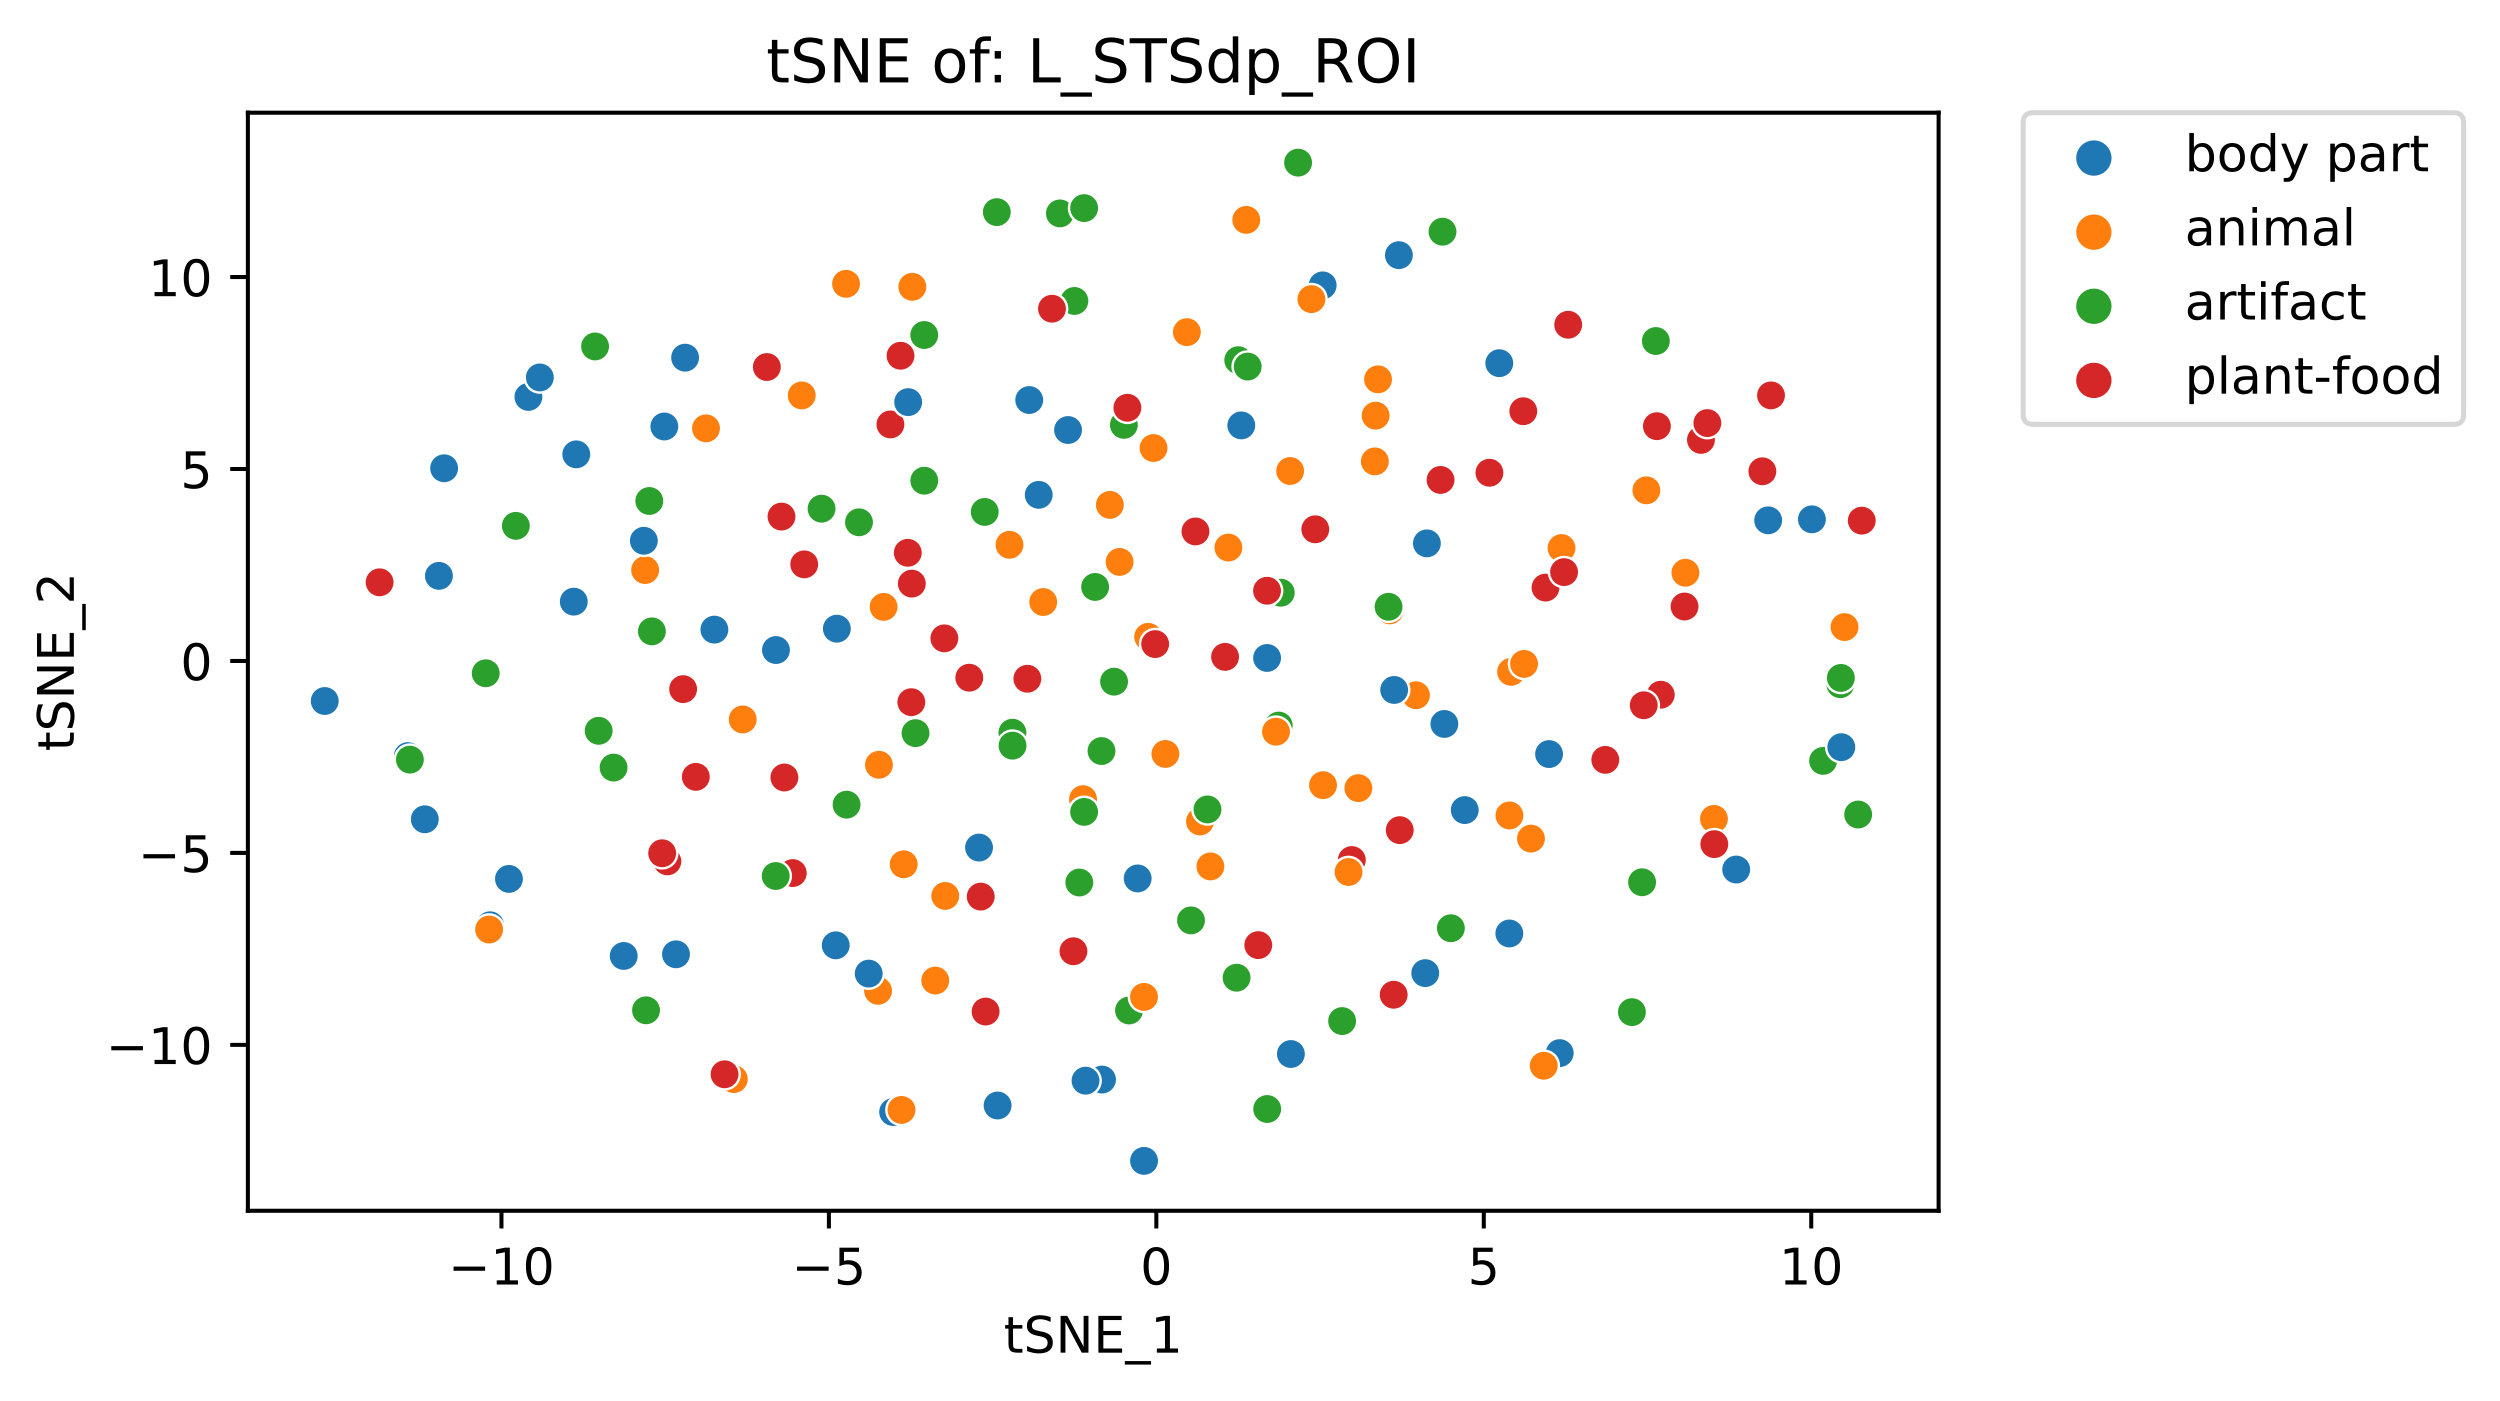 <?xml version="1.0"?>
 <!-- Created with matplotlib (https://matplotlib.org/) -->
<svg height="277.416" version="1.1" viewBox="0 0 495.051 277.416" width="495.051" xmlns="http://www.w3.org/2000/svg" xmlns:xlink="http://www.w3.org/1999/xlink"> <defs> <style type="text/css">
*{stroke-linecap:butt;stroke-linejoin:round;} </style> </defs> <g id="figure_1"> <g id="patch_1"> <path d="M 0 277.416 L 495.051 277.416 L 495.051 0 L 0 0 z
" style="fill:#ffffff;"></path> </g> <g id="axes_1"> <g id="patch_2"> <path d="M 49.084 239.758 L 383.884 239.758 L 383.884 22.318 L 49.084 22.318 z
" style="fill:#ffffff;"></path> </g> <g id="PathCollection_1"> <defs> <path d="M 0 3 C 0.796 3 1.559 2.684 2.121 2.121 C 2.684 1.559 3 0.796 3 0 C 3 -0.796 2.684 -1.559 2.121 -2.121 C 1.559 -2.684 0.796 -3 0 -3 C -0.796 -3 -1.559 -2.684 -2.121 -2.121 C -2.684 -1.559 -3 -0.796 -3 0 C -3 0.796 -2.684 1.559 -2.121 2.121 C -1.559 2.684 -0.796 3 0 3 z
" id="C0_0_913e2333f6"></path> </defs> <g clip-path="url(#p7666f19a59)"> <use style="fill:#1f77b4;stroke:#ffffff;stroke-width:0.48;" x="218.219" xlink:href="#C0_0_913e2333f6" y="213.772"></use> </g> <g clip-path="url(#p7666f19a59)"> <use style="fill:#ff7f0e;stroke:#ffffff;stroke-width:0.48;" x="275.191" xlink:href="#C0_0_913e2333f6" y="120.863"></use> </g> <g clip-path="url(#p7666f19a59)"> <use style="fill:#2ca02c;stroke:#ffffff;stroke-width:0.48;" x="253.217" xlink:href="#C0_0_913e2333f6" y="143.675"></use> </g> <g clip-path="url(#p7666f19a59)"> <use style="fill:#1f77b4;stroke:#ffffff;stroke-width:0.48;" x="308.85" xlink:href="#C0_0_913e2333f6" y="208.535"></use> </g> <g clip-path="url(#p7666f19a59)"> <use style="fill:#d62728;stroke:#ffffff;stroke-width:0.48;" x="176.32" xlink:href="#C0_0_913e2333f6" y="84.045"></use> </g> <g clip-path="url(#p7666f19a59)"> <use style="fill:#1f77b4;stroke:#ffffff;stroke-width:0.48;" x="64.303" xlink:href="#C0_0_913e2333f6" y="138.812"></use> </g> <g clip-path="url(#p7666f19a59)"> <use style="fill:#d62728;stroke:#ffffff;stroke-width:0.48;" x="132.157" xlink:href="#C0_0_913e2333f6" y="170.569"></use> </g> <g clip-path="url(#p7666f19a59)"> <use style="fill:#ff7f0e;stroke:#ffffff;stroke-width:0.48;" x="305.691" xlink:href="#C0_0_913e2333f6" y="211.035"></use> </g> <g clip-path="url(#p7666f19a59)"> <use style="fill:#d62728;stroke:#ffffff;stroke-width:0.48;" x="285.257" xlink:href="#C0_0_913e2333f6" y="95.038"></use> </g> <g clip-path="url(#p7666f19a59)"> <use style="fill:#2ca02c;stroke:#ffffff;stroke-width:0.48;" x="245.198" xlink:href="#C0_0_913e2333f6" y="71.321"></use> </g> <g clip-path="url(#p7666f19a59)"> <use style="fill:#1f77b4;stroke:#ffffff;stroke-width:0.48;" x="290.048" xlink:href="#C0_0_913e2333f6" y="160.41"></use> </g> <g clip-path="url(#p7666f19a59)"> <use style="fill:#d62728;stroke:#ffffff;stroke-width:0.48;" x="336.82" xlink:href="#C0_0_913e2333f6" y="87.108"></use> </g> <g clip-path="url(#p7666f19a59)"> <use style="fill:#1f77b4;stroke:#ffffff;stroke-width:0.48;" x="226.541" xlink:href="#C0_0_913e2333f6" y="229.874"></use> </g> <g clip-path="url(#p7666f19a59)"> <use style="fill:#2ca02c;stroke:#ffffff;stroke-width:0.48;" x="323.15" xlink:href="#C0_0_913e2333f6" y="200.416"></use> </g> <g clip-path="url(#p7666f19a59)"> <use style="fill:#ff7f0e;stroke:#ffffff;stroke-width:0.48;" x="246.782" xlink:href="#C0_0_913e2333f6" y="43.539"></use> </g> <g clip-path="url(#p7666f19a59)"> <use style="fill:#1f77b4;stroke:#ffffff;stroke-width:0.48;" x="277.007" xlink:href="#C0_0_913e2333f6" y="50.523"></use> </g> <g clip-path="url(#p7666f19a59)"> <use style="fill:#2ca02c;stroke:#ffffff;stroke-width:0.48;" x="209.883" xlink:href="#C0_0_913e2333f6" y="42.258"></use> </g> <g clip-path="url(#p7666f19a59)"> <use style="fill:#2ca02c;stroke:#ffffff;stroke-width:0.48;" x="213.724" xlink:href="#C0_0_913e2333f6" y="174.756"></use> </g> <g clip-path="url(#p7666f19a59)"> <use style="fill:#d62728;stroke:#ffffff;stroke-width:0.48;" x="212.563" xlink:href="#C0_0_913e2333f6" y="188.367"></use> </g> <g clip-path="url(#p7666f19a59)"> <use style="fill:#d62728;stroke:#ffffff;stroke-width:0.48;" x="159.253" xlink:href="#C0_0_913e2333f6" y="111.752"></use> </g> <g clip-path="url(#p7666f19a59)"> <use style="fill:#2ca02c;stroke:#ffffff;stroke-width:0.48;" x="274.963" xlink:href="#C0_0_913e2333f6" y="120.153"></use> </g> <g clip-path="url(#p7666f19a59)"> <use style="fill:#ff7f0e;stroke:#ffffff;stroke-width:0.48;" x="299.224" xlink:href="#C0_0_913e2333f6" y="133.038"></use> </g> <g clip-path="url(#p7666f19a59)"> <use style="fill:#d62728;stroke:#ffffff;stroke-width:0.48;" x="249.162" xlink:href="#C0_0_913e2333f6" y="187.153"></use> </g> <g clip-path="url(#p7666f19a59)"> <use style="fill:#ff7f0e;stroke:#ffffff;stroke-width:0.48;" x="272.881" xlink:href="#C0_0_913e2333f6" y="75.118"></use> </g> <g clip-path="url(#p7666f19a59)"> <use style="fill:#d62728;stroke:#ffffff;stroke-width:0.48;" x="267.686" xlink:href="#C0_0_913e2333f6" y="170.299"></use> </g> <g clip-path="url(#p7666f19a59)"> <use style="fill:#d62728;stroke:#ffffff;stroke-width:0.48;" x="306.042" xlink:href="#C0_0_913e2333f6" y="116.352"></use> </g> <g clip-path="url(#p7666f19a59)"> <use style="fill:#2ca02c;stroke:#ffffff;stroke-width:0.48;" x="216.854" xlink:href="#C0_0_913e2333f6" y="116.227"></use> </g> <g clip-path="url(#p7666f19a59)"> <use style="fill:#ff7f0e;stroke:#ffffff;stroke-width:0.48;" x="139.796" xlink:href="#C0_0_913e2333f6" y="84.82"></use> </g> <g clip-path="url(#p7666f19a59)"> <use style="fill:#2ca02c;stroke:#ffffff;stroke-width:0.48;" x="129.087" xlink:href="#C0_0_913e2333f6" y="125.019"></use> </g> <g clip-path="url(#p7666f19a59)"> <use style="fill:#2ca02c;stroke:#ffffff;stroke-width:0.48;" x="222.552" xlink:href="#C0_0_913e2333f6" y="84.13"></use> </g> <g clip-path="url(#p7666f19a59)"> <use style="fill:#2ca02c;stroke:#ffffff;stroke-width:0.48;" x="167.638" xlink:href="#C0_0_913e2333f6" y="159.338"></use> </g> <g clip-path="url(#p7666f19a59)"> <use style="fill:#ff7f0e;stroke:#ffffff;stroke-width:0.48;" x="173.873" xlink:href="#C0_0_913e2333f6" y="196.2"></use> </g> <g clip-path="url(#p7666f19a59)"> <use style="fill:#d62728;stroke:#ffffff;stroke-width:0.48;" x="154.752" xlink:href="#C0_0_913e2333f6" y="102.292"></use> </g> <g clip-path="url(#p7666f19a59)"> <use style="fill:#1f77b4;stroke:#ffffff;stroke-width:0.48;" x="296.888" xlink:href="#C0_0_913e2333f6" y="71.916"></use> </g> <g clip-path="url(#p7666f19a59)"> <use style="fill:#2ca02c;stroke:#ffffff;stroke-width:0.48;" x="367.952" xlink:href="#C0_0_913e2333f6" y="161.289"></use> </g> <g clip-path="url(#p7666f19a59)"> <use style="fill:#ff7f0e;stroke:#ffffff;stroke-width:0.48;" x="309.212" xlink:href="#C0_0_913e2333f6" y="108.524"></use> </g> <g clip-path="url(#p7666f19a59)"> <use style="fill:#ff7f0e;stroke:#ffffff;stroke-width:0.48;" x="243.248" xlink:href="#C0_0_913e2333f6" y="108.426"></use> </g> <g clip-path="url(#p7666f19a59)"> <use style="fill:#d62728;stroke:#ffffff;stroke-width:0.48;" x="301.643" xlink:href="#C0_0_913e2333f6" y="81.427"></use> </g> <g clip-path="url(#p7666f19a59)"> <use style="fill:#d62728;stroke:#ffffff;stroke-width:0.48;" x="180.559" xlink:href="#C0_0_913e2333f6" y="115.567"></use> </g> <g clip-path="url(#p7666f19a59)"> <use style="fill:#ff7f0e;stroke:#ffffff;stroke-width:0.48;" x="255.473" xlink:href="#C0_0_913e2333f6" y="93.268"></use> </g> <g clip-path="url(#p7666f19a59)"> <use style="fill:#d62728;stroke:#ffffff;stroke-width:0.48;" x="178.324" xlink:href="#C0_0_913e2333f6" y="70.443"></use> </g> <g clip-path="url(#p7666f19a59)"> <use style="fill:#1f77b4;stroke:#ffffff;stroke-width:0.48;" x="176.859" xlink:href="#C0_0_913e2333f6" y="220.2"></use> </g> <g clip-path="url(#p7666f19a59)"> <use style="fill:#d62728;stroke:#ffffff;stroke-width:0.48;" x="348.983" xlink:href="#C0_0_913e2333f6" y="93.323"></use> </g> <g clip-path="url(#p7666f19a59)"> <use style="fill:#ff7f0e;stroke:#ffffff;stroke-width:0.48;" x="206.576" xlink:href="#C0_0_913e2333f6" y="119.212"></use> </g> <g clip-path="url(#p7666f19a59)"> <use style="fill:#d62728;stroke:#ffffff;stroke-width:0.48;" x="180.46" xlink:href="#C0_0_913e2333f6" y="139.044"></use> </g> <g clip-path="url(#p7666f19a59)"> <use style="fill:#d62728;stroke:#ffffff;stroke-width:0.48;" x="151.852" xlink:href="#C0_0_913e2333f6" y="72.675"></use> </g> <g clip-path="url(#p7666f19a59)"> <use style="fill:#ff7f0e;stroke:#ffffff;stroke-width:0.48;" x="333.743" xlink:href="#C0_0_913e2333f6" y="113.416"></use> </g> <g clip-path="url(#p7666f19a59)"> <use style="fill:#ff7f0e;stroke:#ffffff;stroke-width:0.48;" x="239.687" xlink:href="#C0_0_913e2333f6" y="171.566"></use> </g> <g clip-path="url(#p7666f19a59)"> <use style="fill:#ff7f0e;stroke:#ffffff;stroke-width:0.48;" x="298.896" xlink:href="#C0_0_913e2333f6" y="161.477"></use> </g> <g clip-path="url(#p7666f19a59)"> <use style="fill:#d62728;stroke:#ffffff;stroke-width:0.48;" x="260.452" xlink:href="#C0_0_913e2333f6" y="104.809"></use> </g> <g clip-path="url(#p7666f19a59)"> <use style="fill:#d62728;stroke:#ffffff;stroke-width:0.48;" x="195.169" xlink:href="#C0_0_913e2333f6" y="200.306"></use> </g> <g clip-path="url(#p7666f19a59)"> <use style="fill:#1f77b4;stroke:#ffffff;stroke-width:0.48;" x="97.049" xlink:href="#C0_0_913e2333f6" y="183.219"></use> </g> <g clip-path="url(#p7666f19a59)"> <use style="fill:#d62728;stroke:#ffffff;stroke-width:0.48;" x="338.091" xlink:href="#C0_0_913e2333f6" y="83.776"></use> </g> <g clip-path="url(#p7666f19a59)"> <use style="fill:#2ca02c;stroke:#ffffff;stroke-width:0.48;" x="200.48" xlink:href="#C0_0_913e2333f6" y="145.088"></use> </g> <g clip-path="url(#p7666f19a59)"> <use style="fill:#2ca02c;stroke:#ffffff;stroke-width:0.48;" x="117.839" xlink:href="#C0_0_913e2333f6" y="68.602"></use> </g> <g clip-path="url(#p7666f19a59)"> <use style="fill:#d62728;stroke:#ffffff;stroke-width:0.48;" x="317.881" xlink:href="#C0_0_913e2333f6" y="150.465"></use> </g> <g clip-path="url(#p7666f19a59)"> <use style="fill:#ff7f0e;stroke:#ffffff;stroke-width:0.48;" x="180.659" xlink:href="#C0_0_913e2333f6" y="56.795"></use> </g> <g clip-path="url(#p7666f19a59)"> <use style="fill:#ff7f0e;stroke:#ffffff;stroke-width:0.48;" x="301.794" xlink:href="#C0_0_913e2333f6" y="131.467"></use> </g> <g clip-path="url(#p7666f19a59)"> <use style="fill:#2ca02c;stroke:#ffffff;stroke-width:0.48;" x="247.071" xlink:href="#C0_0_913e2333f6" y="72.588"></use> </g> <g clip-path="url(#p7666f19a59)"> <use style="fill:#d62728;stroke:#ffffff;stroke-width:0.48;" x="179.76" xlink:href="#C0_0_913e2333f6" y="109.465"></use> </g> <g clip-path="url(#p7666f19a59)"> <use style="fill:#d62728;stroke:#ffffff;stroke-width:0.48;" x="277.176" xlink:href="#C0_0_913e2333f6" y="164.383"></use> </g> <g clip-path="url(#p7666f19a59)"> <use style="fill:#d62728;stroke:#ffffff;stroke-width:0.48;" x="275.976" xlink:href="#C0_0_913e2333f6" y="196.975"></use> </g> <g clip-path="url(#p7666f19a59)"> <use style="fill:#d62728;stroke:#ffffff;stroke-width:0.48;" x="194.201" xlink:href="#C0_0_913e2333f6" y="177.542"></use> </g> <g clip-path="url(#p7666f19a59)"> <use style="fill:#ff7f0e;stroke:#ffffff;stroke-width:0.48;" x="167.533" xlink:href="#C0_0_913e2333f6" y="56.201"></use> </g> <g clip-path="url(#p7666f19a59)"> <use style="fill:#1f77b4;stroke:#ffffff;stroke-width:0.48;" x="197.543" xlink:href="#C0_0_913e2333f6" y="218.909"></use> </g> <g clip-path="url(#p7666f19a59)"> <use style="fill:#ff7f0e;stroke:#ffffff;stroke-width:0.48;" x="326.012" xlink:href="#C0_0_913e2333f6" y="97.09"></use> </g> <g clip-path="url(#p7666f19a59)"> <use style="fill:#ff7f0e;stroke:#ffffff;stroke-width:0.48;" x="230.769" xlink:href="#C0_0_913e2333f6" y="149.291"></use> </g> <g clip-path="url(#p7666f19a59)"> <use style="fill:#ff7f0e;stroke:#ffffff;stroke-width:0.48;" x="339.395" xlink:href="#C0_0_913e2333f6" y="162.158"></use> </g> <g clip-path="url(#p7666f19a59)"> <use style="fill:#1f77b4;stroke:#ffffff;stroke-width:0.48;" x="104.634" xlink:href="#C0_0_913e2333f6" y="78.595"></use> </g> <g clip-path="url(#p7666f19a59)"> <use style="fill:#d62728;stroke:#ffffff;stroke-width:0.48;" x="350.695" xlink:href="#C0_0_913e2333f6" y="78.294"></use> </g> <g clip-path="url(#p7666f19a59)"> <use style="fill:#d62728;stroke:#ffffff;stroke-width:0.48;" x="131.121" xlink:href="#C0_0_913e2333f6" y="168.96"></use> </g> <g clip-path="url(#p7666f19a59)"> <use style="fill:#1f77b4;stroke:#ffffff;stroke-width:0.48;" x="205.687" xlink:href="#C0_0_913e2333f6" y="97.987"></use> </g> <g clip-path="url(#p7666f19a59)"> <use style="fill:#ff7f0e;stroke:#ffffff;stroke-width:0.48;" x="272.399" xlink:href="#C0_0_913e2333f6" y="82.304"></use> </g> <g clip-path="url(#p7666f19a59)"> <use style="fill:#1f77b4;stroke:#ffffff;stroke-width:0.48;" x="114.113" xlink:href="#C0_0_913e2333f6" y="89.968"></use> </g> <g clip-path="url(#p7666f19a59)"> <use style="fill:#1f77b4;stroke:#ffffff;stroke-width:0.48;" x="250.908" xlink:href="#C0_0_913e2333f6" y="130.286"></use> </g> <g clip-path="url(#p7666f19a59)"> <use style="fill:#2ca02c;stroke:#ffffff;stroke-width:0.48;" x="102.148" xlink:href="#C0_0_913e2333f6" y="104.127"></use> </g> <g clip-path="url(#p7666f19a59)"> <use style="fill:#1f77b4;stroke:#ffffff;stroke-width:0.48;" x="113.62" xlink:href="#C0_0_913e2333f6" y="119.137"></use> </g> <g clip-path="url(#p7666f19a59)"> <use style="fill:#1f77b4;stroke:#ffffff;stroke-width:0.48;" x="343.802" xlink:href="#C0_0_913e2333f6" y="172.182"></use> </g> <g clip-path="url(#p7666f19a59)"> <use style="fill:#ff7f0e;stroke:#ffffff;stroke-width:0.48;" x="178.514" xlink:href="#C0_0_913e2333f6" y="219.785"></use> </g> <g clip-path="url(#p7666f19a59)"> <use style="fill:#2ca02c;stroke:#ffffff;stroke-width:0.48;" x="200.501" xlink:href="#C0_0_913e2333f6" y="147.651"></use> </g> <g clip-path="url(#p7666f19a59)"> <use style="fill:#2ca02c;stroke:#ffffff;stroke-width:0.48;" x="212.752" xlink:href="#C0_0_913e2333f6" y="59.593"></use> </g> <g clip-path="url(#p7666f19a59)"> <use style="fill:#1f77b4;stroke:#ffffff;stroke-width:0.48;" x="80.758" xlink:href="#C0_0_913e2333f6" y="149.719"></use> </g> <g clip-path="url(#p7666f19a59)"> <use style="fill:#1f77b4;stroke:#ffffff;stroke-width:0.48;" x="86.915" xlink:href="#C0_0_913e2333f6" y="114.029"></use> </g> <g clip-path="url(#p7666f19a59)"> <use style="fill:#2ca02c;stroke:#ffffff;stroke-width:0.48;" x="183.025" xlink:href="#C0_0_913e2333f6" y="95.185"></use> </g> <g clip-path="url(#p7666f19a59)"> <use style="fill:#2ca02c;stroke:#ffffff;stroke-width:0.48;" x="325.164" xlink:href="#C0_0_913e2333f6" y="174.702"></use> </g> <g clip-path="url(#p7666f19a59)"> <use style="fill:#ff7f0e;stroke:#ffffff;stroke-width:0.48;" x="252.672" xlink:href="#C0_0_913e2333f6" y="144.891"></use> </g> <g clip-path="url(#p7666f19a59)"> <use style="fill:#ff7f0e;stroke:#ffffff;stroke-width:0.48;" x="221.701" xlink:href="#C0_0_913e2333f6" y="111.271"></use> </g> <g clip-path="url(#p7666f19a59)"> <use style="fill:#d62728;stroke:#ffffff;stroke-width:0.48;" x="187.002" xlink:href="#C0_0_913e2333f6" y="126.407"></use> </g> <g clip-path="url(#p7666f19a59)"> <use style="fill:#2ca02c;stroke:#ffffff;stroke-width:0.48;" x="81.162" xlink:href="#C0_0_913e2333f6" y="150.424"></use> </g> <g clip-path="url(#p7666f19a59)"> <use style="fill:#2ca02c;stroke:#ffffff;stroke-width:0.48;" x="96.179" xlink:href="#C0_0_913e2333f6" y="133.317"></use> </g> <g clip-path="url(#p7666f19a59)"> <use style="fill:#ff7f0e;stroke:#ffffff;stroke-width:0.48;" x="365.257" xlink:href="#C0_0_913e2333f6" y="124.173"></use> </g> <g clip-path="url(#p7666f19a59)"> <use style="fill:#2ca02c;stroke:#ffffff;stroke-width:0.48;" x="218.117" xlink:href="#C0_0_913e2333f6" y="148.719"></use> </g> <g clip-path="url(#p7666f19a59)"> <use style="fill:#1f77b4;stroke:#ffffff;stroke-width:0.48;" x="123.508" xlink:href="#C0_0_913e2333f6" y="189.297"></use> </g> <g clip-path="url(#p7666f19a59)"> <use style="fill:#ff7f0e;stroke:#ffffff;stroke-width:0.48;" x="272.247" xlink:href="#C0_0_913e2333f6" y="91.366"></use> </g> <g clip-path="url(#p7666f19a59)"> <use style="fill:#d62728;stroke:#ffffff;stroke-width:0.48;" x="328.862" xlink:href="#C0_0_913e2333f6" y="137.567"></use> </g> <g clip-path="url(#p7666f19a59)"> <use style="fill:#ff7f0e;stroke:#ffffff;stroke-width:0.48;" x="199.901" xlink:href="#C0_0_913e2333f6" y="107.878"></use> </g> <g clip-path="url(#p7666f19a59)"> <use style="fill:#1f77b4;stroke:#ffffff;stroke-width:0.48;" x="133.857" xlink:href="#C0_0_913e2333f6" y="188.969"></use> </g> <g clip-path="url(#p7666f19a59)"> <use style="fill:#1f77b4;stroke:#ffffff;stroke-width:0.48;" x="84.12" xlink:href="#C0_0_913e2333f6" y="162.234"></use> </g> <g clip-path="url(#p7666f19a59)"> <use style="fill:#2ca02c;stroke:#ffffff;stroke-width:0.48;" x="361.011" xlink:href="#C0_0_913e2333f6" y="150.668"></use> </g> <g clip-path="url(#p7666f19a59)"> <use style="fill:#ff7f0e;stroke:#ffffff;stroke-width:0.48;" x="145.312" xlink:href="#C0_0_913e2333f6" y="213.684"></use> </g> <g clip-path="url(#p7666f19a59)"> <use style="fill:#2ca02c;stroke:#ffffff;stroke-width:0.48;" x="250.929" xlink:href="#C0_0_913e2333f6" y="219.603"></use> </g> <g clip-path="url(#p7666f19a59)"> <use style="fill:#1f77b4;stroke:#ffffff;stroke-width:0.48;" x="286.01" xlink:href="#C0_0_913e2333f6" y="143.354"></use> </g> <g clip-path="url(#p7666f19a59)"> <use style="fill:#2ca02c;stroke:#ffffff;stroke-width:0.48;" x="170.097" xlink:href="#C0_0_913e2333f6" y="103.423"></use> </g> <g clip-path="url(#p7666f19a59)"> <use style="fill:#1f77b4;stroke:#ffffff;stroke-width:0.48;" x="179.836" xlink:href="#C0_0_913e2333f6" y="79.626"></use> </g> <g clip-path="url(#p7666f19a59)"> <use style="fill:#2ca02c;stroke:#ffffff;stroke-width:0.48;" x="220.605" xlink:href="#C0_0_913e2333f6" y="134.98"></use> </g> <g clip-path="url(#p7666f19a59)"> <use style="fill:#1f77b4;stroke:#ffffff;stroke-width:0.48;" x="203.806" xlink:href="#C0_0_913e2333f6" y="79.211"></use> </g> <g clip-path="url(#p7666f19a59)"> <use style="fill:#d62728;stroke:#ffffff;stroke-width:0.48;" x="333.572" xlink:href="#C0_0_913e2333f6" y="120.101"></use> </g> <g clip-path="url(#p7666f19a59)"> <use style="fill:#d62728;stroke:#ffffff;stroke-width:0.48;" x="236.726" xlink:href="#C0_0_913e2333f6" y="105.237"></use> </g> <g clip-path="url(#p7666f19a59)"> <use style="fill:#ff7f0e;stroke:#ffffff;stroke-width:0.48;" x="127.744" xlink:href="#C0_0_913e2333f6" y="112.883"></use> </g> <g clip-path="url(#p7666f19a59)"> <use style="fill:#1f77b4;stroke:#ffffff;stroke-width:0.48;" x="193.87" xlink:href="#C0_0_913e2333f6" y="167.831"></use> </g> <g clip-path="url(#p7666f19a59)"> <use style="fill:#ff7f0e;stroke:#ffffff;stroke-width:0.48;" x="235.02" xlink:href="#C0_0_913e2333f6" y="65.774"></use> </g> <g clip-path="url(#p7666f19a59)"> <use style="fill:#1f77b4;stroke:#ffffff;stroke-width:0.48;" x="131.55" xlink:href="#C0_0_913e2333f6" y="84.453"></use> </g> <g clip-path="url(#p7666f19a59)"> <use style="fill:#1f77b4;stroke:#ffffff;stroke-width:0.48;" x="364.616" xlink:href="#C0_0_913e2333f6" y="147.954"></use> </g> <g clip-path="url(#p7666f19a59)"> <use style="fill:#2ca02c;stroke:#ffffff;stroke-width:0.48;" x="181.289" xlink:href="#C0_0_913e2333f6" y="145.172"></use> </g> <g clip-path="url(#p7666f19a59)"> <use style="fill:#2ca02c;stroke:#ffffff;stroke-width:0.48;" x="223.568" xlink:href="#C0_0_913e2333f6" y="200.094"></use> </g> <g clip-path="url(#p7666f19a59)"> <use style="fill:#d62728;stroke:#ffffff;stroke-width:0.48;" x="325.495" xlink:href="#C0_0_913e2333f6" y="139.653"></use> </g> <g clip-path="url(#p7666f19a59)"> <use style="fill:#ff7f0e;stroke:#ffffff;stroke-width:0.48;" x="268.981" xlink:href="#C0_0_913e2333f6" y="156.063"></use> </g> <g clip-path="url(#p7666f19a59)"> <use style="fill:#ff7f0e;stroke:#ffffff;stroke-width:0.48;" x="158.758" xlink:href="#C0_0_913e2333f6" y="78.299"></use> </g> <g clip-path="url(#p7666f19a59)"> <use style="fill:#ff7f0e;stroke:#ffffff;stroke-width:0.48;" x="178.948" xlink:href="#C0_0_913e2333f6" y="171.147"></use> </g> <g clip-path="url(#p7666f19a59)"> <use style="fill:#ff7f0e;stroke:#ffffff;stroke-width:0.48;" x="214.459" xlink:href="#C0_0_913e2333f6" y="158.248"></use> </g> <g clip-path="url(#p7666f19a59)"> <use style="fill:#1f77b4;stroke:#ffffff;stroke-width:0.48;" x="153.656" xlink:href="#C0_0_913e2333f6" y="128.719"></use> </g> <g clip-path="url(#p7666f19a59)"> <use style="fill:#d62728;stroke:#ffffff;stroke-width:0.48;" x="137.785" xlink:href="#C0_0_913e2333f6" y="153.831"></use> </g> <g clip-path="url(#p7666f19a59)"> <use style="fill:#1f77b4;stroke:#ffffff;stroke-width:0.48;" x="261.914" xlink:href="#C0_0_913e2333f6" y="56.508"></use> </g> <g clip-path="url(#p7666f19a59)"> <use style="fill:#d62728;stroke:#ffffff;stroke-width:0.48;" x="294.932" xlink:href="#C0_0_913e2333f6" y="93.61"></use> </g> <g clip-path="url(#p7666f19a59)"> <use style="fill:#2ca02c;stroke:#ffffff;stroke-width:0.48;" x="194.992" xlink:href="#C0_0_913e2333f6" y="101.37"></use> </g> <g clip-path="url(#p7666f19a59)"> <use style="fill:#1f77b4;stroke:#ffffff;stroke-width:0.48;" x="135.664" xlink:href="#C0_0_913e2333f6" y="70.822"></use> </g> <g clip-path="url(#p7666f19a59)"> <use style="fill:#1f77b4;stroke:#ffffff;stroke-width:0.48;" x="358.792" xlink:href="#C0_0_913e2333f6" y="102.835"></use> </g> <g clip-path="url(#p7666f19a59)"> <use style="fill:#1f77b4;stroke:#ffffff;stroke-width:0.48;" x="165.712" xlink:href="#C0_0_913e2333f6" y="124.489"></use> </g> <g clip-path="url(#p7666f19a59)"> <use style="fill:#1f77b4;stroke:#ffffff;stroke-width:0.48;" x="225.28" xlink:href="#C0_0_913e2333f6" y="173.948"></use> </g> <g clip-path="url(#p7666f19a59)"> <use style="fill:#ff7f0e;stroke:#ffffff;stroke-width:0.48;" x="219.777" xlink:href="#C0_0_913e2333f6" y="99.979"></use> </g> <g clip-path="url(#p7666f19a59)"> <use style="fill:#2ca02c;stroke:#ffffff;stroke-width:0.48;" x="287.299" xlink:href="#C0_0_913e2333f6" y="183.807"></use> </g> <g clip-path="url(#p7666f19a59)"> <use style="fill:#1f77b4;stroke:#ffffff;stroke-width:0.48;" x="255.619" xlink:href="#C0_0_913e2333f6" y="208.714"></use> </g> <g clip-path="url(#p7666f19a59)"> <use style="fill:#d62728;stroke:#ffffff;stroke-width:0.48;" x="143.477" xlink:href="#C0_0_913e2333f6" y="212.728"></use> </g> <g clip-path="url(#p7666f19a59)"> <use style="fill:#1f77b4;stroke:#ffffff;stroke-width:0.48;" x="298.876" xlink:href="#C0_0_913e2333f6" y="184.844"></use> </g> <g clip-path="url(#p7666f19a59)"> <use style="fill:#2ca02c;stroke:#ffffff;stroke-width:0.48;" x="162.682" xlink:href="#C0_0_913e2333f6" y="100.724"></use> </g> <g clip-path="url(#p7666f19a59)"> <use style="fill:#ff7f0e;stroke:#ffffff;stroke-width:0.48;" x="237.619" xlink:href="#C0_0_913e2333f6" y="162.663"></use> </g> <g clip-path="url(#p7666f19a59)"> <use style="fill:#ff7f0e;stroke:#ffffff;stroke-width:0.48;" x="280.388" xlink:href="#C0_0_913e2333f6" y="137.673"></use> </g> <g clip-path="url(#p7666f19a59)"> <use style="fill:#d62728;stroke:#ffffff;stroke-width:0.48;" x="310.535" xlink:href="#C0_0_913e2333f6" y="64.305"></use> </g> <g clip-path="url(#p7666f19a59)"> <use style="fill:#2ca02c;stroke:#ffffff;stroke-width:0.48;" x="197.385" xlink:href="#C0_0_913e2333f6" y="41.999"></use> </g> <g clip-path="url(#p7666f19a59)"> <use style="fill:#d62728;stroke:#ffffff;stroke-width:0.48;" x="223.247" xlink:href="#C0_0_913e2333f6" y="80.743"></use> </g> <g clip-path="url(#p7666f19a59)"> <use style="fill:#d62728;stroke:#ffffff;stroke-width:0.48;" x="368.666" xlink:href="#C0_0_913e2333f6" y="103.093"></use> </g> <g clip-path="url(#p7666f19a59)"> <use style="fill:#d62728;stroke:#ffffff;stroke-width:0.48;" x="155.324" xlink:href="#C0_0_913e2333f6" y="153.956"></use> </g> <g clip-path="url(#p7666f19a59)"> <use style="fill:#d62728;stroke:#ffffff;stroke-width:0.48;" x="156.981" xlink:href="#C0_0_913e2333f6" y="172.881"></use> </g> <g clip-path="url(#p7666f19a59)"> <use style="fill:#ff7f0e;stroke:#ffffff;stroke-width:0.48;" x="303.163" xlink:href="#C0_0_913e2333f6" y="166.06"></use> </g> <g clip-path="url(#p7666f19a59)"> <use style="fill:#2ca02c;stroke:#ffffff;stroke-width:0.48;" x="364.422" xlink:href="#C0_0_913e2333f6" y="135.487"></use> </g> <g clip-path="url(#p7666f19a59)"> <use style="fill:#d62728;stroke:#ffffff;stroke-width:0.48;" x="242.589" xlink:href="#C0_0_913e2333f6" y="130.072"></use> </g> <g clip-path="url(#p7666f19a59)"> <use style="fill:#1f77b4;stroke:#ffffff;stroke-width:0.48;" x="100.78" xlink:href="#C0_0_913e2333f6" y="174.041"></use> </g> <g clip-path="url(#p7666f19a59)"> <use style="fill:#ff7f0e;stroke:#ffffff;stroke-width:0.48;" x="174.968" xlink:href="#C0_0_913e2333f6" y="120.175"></use> </g> <g clip-path="url(#p7666f19a59)"> <use style="fill:#d62728;stroke:#ffffff;stroke-width:0.48;" x="191.937" xlink:href="#C0_0_913e2333f6" y="134.197"></use> </g> <g clip-path="url(#p7666f19a59)"> <use style="fill:#2ca02c;stroke:#ffffff;stroke-width:0.48;" x="128.573" xlink:href="#C0_0_913e2333f6" y="99.206"></use> </g> <g clip-path="url(#p7666f19a59)"> <use style="fill:#d62728;stroke:#ffffff;stroke-width:0.48;" x="75.169" xlink:href="#C0_0_913e2333f6" y="115.307"></use> </g> <g clip-path="url(#p7666f19a59)"> <use style="fill:#2ca02c;stroke:#ffffff;stroke-width:0.48;" x="118.545" xlink:href="#C0_0_913e2333f6" y="144.714"></use> </g> <g clip-path="url(#p7666f19a59)"> <use style="fill:#2ca02c;stroke:#ffffff;stroke-width:0.48;" x="153.603" xlink:href="#C0_0_913e2333f6" y="173.466"></use> </g> <g clip-path="url(#p7666f19a59)"> <use style="fill:#ff7f0e;stroke:#ffffff;stroke-width:0.48;" x="226.534" xlink:href="#C0_0_913e2333f6" y="197.412"></use> </g> <g clip-path="url(#p7666f19a59)"> <use style="fill:#2ca02c;stroke:#ffffff;stroke-width:0.48;" x="253.619" xlink:href="#C0_0_913e2333f6" y="117.366"></use> </g> <g clip-path="url(#p7666f19a59)"> <use style="fill:#d62728;stroke:#ffffff;stroke-width:0.48;" x="309.715" xlink:href="#C0_0_913e2333f6" y="113.287"></use> </g> <g clip-path="url(#p7666f19a59)"> <use style="fill:#d62728;stroke:#ffffff;stroke-width:0.48;" x="339.47" xlink:href="#C0_0_913e2333f6" y="167.156"></use> </g> <g clip-path="url(#p7666f19a59)"> <use style="fill:#2ca02c;stroke:#ffffff;stroke-width:0.48;" x="265.766" xlink:href="#C0_0_913e2333f6" y="202.189"></use> </g> <g clip-path="url(#p7666f19a59)"> <use style="fill:#2ca02c;stroke:#ffffff;stroke-width:0.48;" x="183.02" xlink:href="#C0_0_913e2333f6" y="66.337"></use> </g> <g clip-path="url(#p7666f19a59)"> <use style="fill:#2ca02c;stroke:#ffffff;stroke-width:0.48;" x="127.924" xlink:href="#C0_0_913e2333f6" y="200.058"></use> </g> <g clip-path="url(#p7666f19a59)"> <use style="fill:#ff7f0e;stroke:#ffffff;stroke-width:0.48;" x="96.851" xlink:href="#C0_0_913e2333f6" y="184.061"></use> </g> <g clip-path="url(#p7666f19a59)"> <use style="fill:#1f77b4;stroke:#ffffff;stroke-width:0.48;" x="282.552" xlink:href="#C0_0_913e2333f6" y="107.595"></use> </g> <g clip-path="url(#p7666f19a59)"> <use style="fill:#1f77b4;stroke:#ffffff;stroke-width:0.48;" x="141.458" xlink:href="#C0_0_913e2333f6" y="124.676"></use> </g> <g clip-path="url(#p7666f19a59)"> <use style="fill:#2ca02c;stroke:#ffffff;stroke-width:0.48;" x="214.679" xlink:href="#C0_0_913e2333f6" y="41.205"></use> </g> <g clip-path="url(#p7666f19a59)"> <use style="fill:#1f77b4;stroke:#ffffff;stroke-width:0.48;" x="306.747" xlink:href="#C0_0_913e2333f6" y="149.318"></use> </g> <g clip-path="url(#p7666f19a59)"> <use style="fill:#ff7f0e;stroke:#ffffff;stroke-width:0.48;" x="227.358" xlink:href="#C0_0_913e2333f6" y="126.106"></use> </g> <g clip-path="url(#p7666f19a59)"> <use style="fill:#ff7f0e;stroke:#ffffff;stroke-width:0.48;" x="228.421" xlink:href="#C0_0_913e2333f6" y="88.717"></use> </g> <g clip-path="url(#p7666f19a59)"> <use style="fill:#2ca02c;stroke:#ffffff;stroke-width:0.48;" x="239.106" xlink:href="#C0_0_913e2333f6" y="160.28"></use> </g> <g clip-path="url(#p7666f19a59)"> <use style="fill:#ff7f0e;stroke:#ffffff;stroke-width:0.48;" x="185.198" xlink:href="#C0_0_913e2333f6" y="194.167"></use> </g> <g clip-path="url(#p7666f19a59)"> <use style="fill:#1f77b4;stroke:#ffffff;stroke-width:0.48;" x="282.228" xlink:href="#C0_0_913e2333f6" y="192.695"></use> </g> <g clip-path="url(#p7666f19a59)"> <use style="fill:#2ca02c;stroke:#ffffff;stroke-width:0.48;" x="235.843" xlink:href="#C0_0_913e2333f6" y="182.254"></use> </g> <g clip-path="url(#p7666f19a59)"> <use style="fill:#ff7f0e;stroke:#ffffff;stroke-width:0.48;" x="187.178" xlink:href="#C0_0_913e2333f6" y="177.409"></use> </g> <g clip-path="url(#p7666f19a59)"> <use style="fill:#2ca02c;stroke:#ffffff;stroke-width:0.48;" x="285.643" xlink:href="#C0_0_913e2333f6" y="45.877"></use> </g> <g clip-path="url(#p7666f19a59)"> <use style="fill:#2ca02c;stroke:#ffffff;stroke-width:0.48;" x="327.892" xlink:href="#C0_0_913e2333f6" y="67.525"></use> </g> <g clip-path="url(#p7666f19a59)"> <use style="fill:#1f77b4;stroke:#ffffff;stroke-width:0.48;" x="165.49" xlink:href="#C0_0_913e2333f6" y="187.19"></use> </g> <g clip-path="url(#p7666f19a59)"> <use style="fill:#d62728;stroke:#ffffff;stroke-width:0.48;" x="250.898" xlink:href="#C0_0_913e2333f6" y="116.976"></use> </g> <g clip-path="url(#p7666f19a59)"> <use style="fill:#d62728;stroke:#ffffff;stroke-width:0.48;" x="208.312" xlink:href="#C0_0_913e2333f6" y="61.128"></use> </g> <g clip-path="url(#p7666f19a59)"> <use style="fill:#d62728;stroke:#ffffff;stroke-width:0.48;" x="228.746" xlink:href="#C0_0_913e2333f6" y="127.539"></use> </g> <g clip-path="url(#p7666f19a59)"> <use style="fill:#d62728;stroke:#ffffff;stroke-width:0.48;" x="203.437" xlink:href="#C0_0_913e2333f6" y="134.405"></use> </g> <g clip-path="url(#p7666f19a59)"> <use style="fill:#1f77b4;stroke:#ffffff;stroke-width:0.48;" x="350.133" xlink:href="#C0_0_913e2333f6" y="103.033"></use> </g> <g clip-path="url(#p7666f19a59)"> <use style="fill:#2ca02c;stroke:#ffffff;stroke-width:0.48;" x="244.867" xlink:href="#C0_0_913e2333f6" y="193.602"></use> </g> <g clip-path="url(#p7666f19a59)"> <use style="fill:#1f77b4;stroke:#ffffff;stroke-width:0.48;" x="211.497" xlink:href="#C0_0_913e2333f6" y="85.153"></use> </g> <g clip-path="url(#p7666f19a59)"> <use style="fill:#1f77b4;stroke:#ffffff;stroke-width:0.48;" x="127.492" xlink:href="#C0_0_913e2333f6" y="107.081"></use> </g> <g clip-path="url(#p7666f19a59)"> <use style="fill:#ff7f0e;stroke:#ffffff;stroke-width:0.48;" x="267.033" xlink:href="#C0_0_913e2333f6" y="172.673"></use> </g> <g clip-path="url(#p7666f19a59)"> <use style="fill:#d62728;stroke:#ffffff;stroke-width:0.48;" x="328.1" xlink:href="#C0_0_913e2333f6" y="84.391"></use> </g> <g clip-path="url(#p7666f19a59)"> <use style="fill:#1f77b4;stroke:#ffffff;stroke-width:0.48;" x="276.072" xlink:href="#C0_0_913e2333f6" y="136.622"></use> </g> <g clip-path="url(#p7666f19a59)"> <use style="fill:#d62728;stroke:#ffffff;stroke-width:0.48;" x="135.272" xlink:href="#C0_0_913e2333f6" y="136.461"></use> </g> <g clip-path="url(#p7666f19a59)"> <use style="fill:#2ca02c;stroke:#ffffff;stroke-width:0.48;" x="121.5" xlink:href="#C0_0_913e2333f6" y="151.999"></use> </g> <g clip-path="url(#p7666f19a59)"> <use style="fill:#1f77b4;stroke:#ffffff;stroke-width:0.48;" x="106.9" xlink:href="#C0_0_913e2333f6" y="74.74"></use> </g> <g clip-path="url(#p7666f19a59)"> <use style="fill:#1f77b4;stroke:#ffffff;stroke-width:0.48;" x="245.799" xlink:href="#C0_0_913e2333f6" y="84.233"></use> </g> <g clip-path="url(#p7666f19a59)"> <use style="fill:#2ca02c;stroke:#ffffff;stroke-width:0.48;" x="364.528" xlink:href="#C0_0_913e2333f6" y="134.237"></use> </g> <g clip-path="url(#p7666f19a59)"> <use style="fill:#1f77b4;stroke:#ffffff;stroke-width:0.48;" x="214.955" xlink:href="#C0_0_913e2333f6" y="213.995"></use> </g> <g clip-path="url(#p7666f19a59)"> <use style="fill:#ff7f0e;stroke:#ffffff;stroke-width:0.48;" x="261.988" xlink:href="#C0_0_913e2333f6" y="155.477"></use> </g> <g clip-path="url(#p7666f19a59)"> <use style="fill:#ff7f0e;stroke:#ffffff;stroke-width:0.48;" x="174.049" xlink:href="#C0_0_913e2333f6" y="151.444"></use> </g> <g clip-path="url(#p7666f19a59)"> <use style="fill:#ff7f0e;stroke:#ffffff;stroke-width:0.48;" x="259.686" xlink:href="#C0_0_913e2333f6" y="59.232"></use> </g> <g clip-path="url(#p7666f19a59)"> <use style="fill:#2ca02c;stroke:#ffffff;stroke-width:0.48;" x="214.674" xlink:href="#C0_0_913e2333f6" y="160.771"></use> </g> <g clip-path="url(#p7666f19a59)"> <use style="fill:#2ca02c;stroke:#ffffff;stroke-width:0.48;" x="257.045" xlink:href="#C0_0_913e2333f6" y="32.202"></use> </g> <g clip-path="url(#p7666f19a59)"> <use style="fill:#1f77b4;stroke:#ffffff;stroke-width:0.48;" x="87.943" xlink:href="#C0_0_913e2333f6" y="92.725"></use> </g> <g clip-path="url(#p7666f19a59)"> <use style="fill:#ff7f0e;stroke:#ffffff;stroke-width:0.48;" x="147.071" xlink:href="#C0_0_913e2333f6" y="142.466"></use> </g> <g clip-path="url(#p7666f19a59)"> <use style="fill:#1f77b4;stroke:#ffffff;stroke-width:0.48;" x="172.019" xlink:href="#C0_0_913e2333f6" y="192.79"></use> </g> </g> <g id="PathCollection_2"></g> <g id="PathCollection_3"></g> <g id="PathCollection_4"></g> <g id="PathCollection_5"></g> <g id="matplotlib.axis_1"> <g id="xtick_1"> <g id="line2d_1"> <defs> <path d="M 0 0 L 0 3.5 " id="m34edf3f2db" style="stroke:#000000;stroke-width:0.8;"></path> </defs> <g> <use style="stroke:#000000;stroke-width:0.8;" x="99.297" xlink:href="#m34edf3f2db" y="239.758"></use> </g> </g> <g id="text_1">  <defs> <path d="M 10.594 35.5 L 73.188 35.5 L 73.188 27.203 L 10.594 27.203 z
" id="DejaVuSans-8722"></path> <path d="M 12.406 8.297 L 28.516 8.297 L 28.516 63.922 L 10.984 60.406 L 10.984 69.391 L 28.422 72.906 L 38.281 72.906 L 38.281 8.297 L 54.391 8.297 L 54.391 0 L 12.406 0 z
" id="DejaVuSans-49"></path> <path d="M 31.781 66.406 Q 24.172 66.406 20.328 58.906 Q 16.5 51.422 16.5 36.375 Q 16.5 21.391 20.328 13.891 Q 24.172 6.391 31.781 6.391 Q 39.453 6.391 43.281 13.891 Q 47.125 21.391 47.125 36.375 Q 47.125 51.422 43.281 58.906 Q 39.453 66.406 31.781 66.406 z
M 31.781 74.219 Q 44.047 74.219 50.516 64.516 Q 56.984 54.828 56.984 36.375 Q 56.984 17.969 50.516 8.266 Q 44.047 -1.422 31.781 -1.422 Q 19.531 -1.422 13.062 8.266 Q 6.594 17.969 6.594 36.375 Q 6.594 54.828 13.062 64.516 Q 19.531 74.219 31.781 74.219 z
" id="DejaVuSans-48"></path> </defs> <g transform="translate(88.745 254.357)scale(0.1 -0.1)"> <use xlink:href="#DejaVuSans-8722"></use> <use x="83.789" xlink:href="#DejaVuSans-49"></use> <use x="147.412" xlink:href="#DejaVuSans-48"></use> </g> </g> </g> <g id="xtick_2"> <g id="line2d_2"> <g> <use style="stroke:#000000;stroke-width:0.8;" x="164.138" xlink:href="#m34edf3f2db" y="239.758"></use> </g> </g> <g id="text_2">  <defs> <path d="M 10.797 72.906 L 49.516 72.906 L 49.516 64.594 L 19.828 64.594 L 19.828 46.734 Q 21.969 47.469 24.109 47.828 Q 26.266 48.188 28.422 48.188 Q 40.625 48.188 47.75 41.5 Q 54.891 34.812 54.891 23.391 Q 54.891 11.625 47.562 5.094 Q 40.234 -1.422 26.906 -1.422 Q 22.312 -1.422 17.547 -0.641 Q 12.797 0.141 7.719 1.703 L 7.719 11.625 Q 12.109 9.234 16.797 8.062 Q 21.484 6.891 26.703 6.891 Q 35.156 6.891 40.078 11.328 Q 45.016 15.766 45.016 23.391 Q 45.016 31 40.078 35.438 Q 35.156 39.891 26.703 39.891 Q 22.75 39.891 18.812 39.016 Q 14.891 38.141 10.797 36.281 z
" id="DejaVuSans-53"></path> </defs> <g transform="translate(156.767 254.357)scale(0.1 -0.1)"> <use xlink:href="#DejaVuSans-8722"></use> <use x="83.789" xlink:href="#DejaVuSans-53"></use> </g> </g> </g> <g id="xtick_3"> <g id="line2d_3"> <g> <use style="stroke:#000000;stroke-width:0.8;" x="228.979" xlink:href="#m34edf3f2db" y="239.758"></use> </g> </g> <g id="text_3">  <g transform="translate(225.798 254.357)scale(0.1 -0.1)"> <use xlink:href="#DejaVuSans-48"></use> </g> </g> </g> <g id="xtick_4"> <g id="line2d_4"> <g> <use style="stroke:#000000;stroke-width:0.8;" x="293.82" xlink:href="#m34edf3f2db" y="239.758"></use> </g> </g> <g id="text_4">  <g transform="translate(290.639 254.357)scale(0.1 -0.1)"> <use xlink:href="#DejaVuSans-53"></use> </g> </g> </g> <g id="xtick_5"> <g id="line2d_5"> <g> <use style="stroke:#000000;stroke-width:0.8;" x="358.661" xlink:href="#m34edf3f2db" y="239.758"></use> </g> </g> <g id="text_5">  <g transform="translate(352.299 254.357)scale(0.1 -0.1)"> <use xlink:href="#DejaVuSans-49"></use> <use x="63.623" xlink:href="#DejaVuSans-48"></use> </g> </g> </g> <g id="text_6">  <defs> <path d="M 18.312 70.219 L 18.312 54.688 L 36.812 54.688 L 36.812 47.703 L 18.312 47.703 L 18.312 18.016 Q 18.312 11.328 20.141 9.422 Q 21.969 7.516 27.594 7.516 L 36.812 7.516 L 36.812 0 L 27.594 0 Q 17.188 0 13.234 3.875 Q 9.281 7.766 9.281 18.016 L 9.281 47.703 L 2.688 47.703 L 2.688 54.688 L 9.281 54.688 L 9.281 70.219 z
" id="DejaVuSans-116"></path> <path d="M 53.516 70.516 L 53.516 60.891 Q 47.906 63.578 42.922 64.891 Q 37.938 66.219 33.297 66.219 Q 25.25 66.219 20.875 63.094 Q 16.5 59.969 16.5 54.203 Q 16.5 49.359 19.406 46.891 Q 22.312 44.438 30.422 42.922 L 36.375 41.703 Q 47.406 39.594 52.656 34.297 Q 57.906 29 57.906 20.125 Q 57.906 9.516 50.797 4.047 Q 43.703 -1.422 29.984 -1.422 Q 24.812 -1.422 18.969 -0.25 Q 13.141 0.922 6.891 3.219 L 6.891 13.375 Q 12.891 10.016 18.656 8.297 Q 24.422 6.594 29.984 6.594 Q 38.422 6.594 43.016 9.906 Q 47.609 13.234 47.609 19.391 Q 47.609 24.75 44.312 27.781 Q 41.016 30.812 33.5 32.328 L 27.484 33.5 Q 16.453 35.688 11.516 40.375 Q 6.594 45.062 6.594 53.422 Q 6.594 63.094 13.406 68.656 Q 20.219 74.219 32.172 74.219 Q 37.312 74.219 42.625 73.281 Q 47.953 72.359 53.516 70.516 z
" id="DejaVuSans-83"></path> <path d="M 9.812 72.906 L 23.094 72.906 L 55.422 11.922 L 55.422 72.906 L 64.984 72.906 L 64.984 0 L 51.703 0 L 19.391 60.984 L 19.391 0 L 9.812 0 z
" id="DejaVuSans-78"></path> <path d="M 9.812 72.906 L 55.906 72.906 L 55.906 64.594 L 19.672 64.594 L 19.672 43.016 L 54.391 43.016 L 54.391 34.719 L 19.672 34.719 L 19.672 8.297 L 56.781 8.297 L 56.781 0 L 9.812 0 z
" id="DejaVuSans-69"></path> <path d="M 50.984 -16.609 L 50.984 -23.578 L -0.984 -23.578 L -0.984 -16.609 z
" id="DejaVuSans-95"></path> </defs> <g transform="translate(198.769 267.858)scale(0.1 -0.1)"> <use xlink:href="#DejaVuSans-116"></use> <use x="39.209" xlink:href="#DejaVuSans-83"></use> <use x="102.686" xlink:href="#DejaVuSans-78"></use> <use x="177.49" xlink:href="#DejaVuSans-69"></use> <use x="240.674" xlink:href="#DejaVuSans-95"></use> <use x="290.674" xlink:href="#DejaVuSans-49"></use> </g> </g> </g> <g id="matplotlib.axis_2"> <g id="ytick_1"> <g id="line2d_6"> <defs> <path d="M 0 0 L -3.5 0 " id="m0f18f555d1" style="stroke:#000000;stroke-width:0.8;"></path> </defs> <g> <use style="stroke:#000000;stroke-width:0.8;" x="49.084" xlink:href="#m0f18f555d1" y="206.903"></use> </g> </g> <g id="text_7">  <g transform="translate(20.98 210.702)scale(0.1 -0.1)"> <use xlink:href="#DejaVuSans-8722"></use> <use x="83.789" xlink:href="#DejaVuSans-49"></use> <use x="147.412" xlink:href="#DejaVuSans-48"></use> </g> </g> </g> <g id="ytick_2"> <g id="line2d_7"> <g> <use style="stroke:#000000;stroke-width:0.8;" x="49.084" xlink:href="#m0f18f555d1" y="168.893"></use> </g> </g> <g id="text_8">  <g transform="translate(27.342 172.692)scale(0.1 -0.1)"> <use xlink:href="#DejaVuSans-8722"></use> <use x="83.789" xlink:href="#DejaVuSans-53"></use> </g> </g> </g> <g id="ytick_3"> <g id="line2d_8"> <g> <use style="stroke:#000000;stroke-width:0.8;" x="49.084" xlink:href="#m0f18f555d1" y="130.882"></use> </g> </g> <g id="text_9">  <g transform="translate(35.722 134.681)scale(0.1 -0.1)"> <use xlink:href="#DejaVuSans-48"></use> </g> </g> </g> <g id="ytick_4"> <g id="line2d_9"> <g> <use style="stroke:#000000;stroke-width:0.8;" x="49.084" xlink:href="#m0f18f555d1" y="92.871"></use> </g> </g> <g id="text_10">  <g transform="translate(35.722 96.67)scale(0.1 -0.1)"> <use xlink:href="#DejaVuSans-53"></use> </g> </g> </g> <g id="ytick_5"> <g id="line2d_10"> <g> <use style="stroke:#000000;stroke-width:0.8;" x="49.084" xlink:href="#m0f18f555d1" y="54.861"></use> </g> </g> <g id="text_11">  <g transform="translate(29.359 58.66)scale(0.1 -0.1)"> <use xlink:href="#DejaVuSans-49"></use> <use x="63.623" xlink:href="#DejaVuSans-48"></use> </g> </g> </g> <g id="text_12">  <defs> <path d="M 19.188 8.297 L 53.609 8.297 L 53.609 0 L 7.328 0 L 7.328 8.297 Q 12.938 14.109 22.625 23.891 Q 32.328 33.688 34.812 36.531 Q 39.547 41.844 41.422 45.531 Q 43.312 49.219 43.312 52.781 Q 43.312 58.594 39.234 62.25 Q 35.156 65.922 28.609 65.922 Q 23.969 65.922 18.812 64.312 Q 13.672 62.703 7.812 59.422 L 7.812 69.391 Q 13.766 71.781 18.938 73 Q 24.125 74.219 28.422 74.219 Q 39.75 74.219 46.484 68.547 Q 53.219 62.891 53.219 53.422 Q 53.219 48.922 51.531 44.891 Q 49.859 40.875 45.406 35.406 Q 44.188 33.984 37.641 27.219 Q 31.109 20.453 19.188 8.297 z
" id="DejaVuSans-50"></path> </defs> <g transform="translate(14.622 148.754)rotate(-90)scale(0.1 -0.1)"> <use xlink:href="#DejaVuSans-116"></use> <use x="39.209" xlink:href="#DejaVuSans-83"></use> <use x="102.686" xlink:href="#DejaVuSans-78"></use> <use x="177.49" xlink:href="#DejaVuSans-69"></use> <use x="240.674" xlink:href="#DejaVuSans-95"></use> <use x="290.674" xlink:href="#DejaVuSans-50"></use> </g> </g> </g> <g id="patch_3"> <path d="M 49.084 239.758 L 49.084 22.318 " style="fill:none;stroke:#000000;stroke-linecap:square;stroke-linejoin:miter;stroke-width:0.8;"></path> </g> <g id="patch_4"> <path d="M 383.884 239.758 L 383.884 22.318 " style="fill:none;stroke:#000000;stroke-linecap:square;stroke-linejoin:miter;stroke-width:0.8;"></path> </g> <g id="patch_5"> <path d="M 49.084 239.758 L 383.884 239.758 " style="fill:none;stroke:#000000;stroke-linecap:square;stroke-linejoin:miter;stroke-width:0.8;"></path> </g> <g id="patch_6"> <path d="M 49.084 22.318 L 383.884 22.318 " style="fill:none;stroke:#000000;stroke-linecap:square;stroke-linejoin:miter;stroke-width:0.8;"></path> </g> <g id="text_13">  <defs> <path id="DejaVuSans-32"></path> <path d="M 30.609 48.391 Q 23.391 48.391 19.188 42.75 Q 14.984 37.109 14.984 27.297 Q 14.984 17.484 19.156 11.844 Q 23.344 6.203 30.609 6.203 Q 37.797 6.203 41.984 11.859 Q 46.188 17.531 46.188 27.297 Q 46.188 37.016 41.984 42.703 Q 37.797 48.391 30.609 48.391 z
M 30.609 56 Q 42.328 56 49.016 48.375 Q 55.719 40.766 55.719 27.297 Q 55.719 13.875 49.016 6.219 Q 42.328 -1.422 30.609 -1.422 Q 18.844 -1.422 12.172 6.219 Q 5.516 13.875 5.516 27.297 Q 5.516 40.766 12.172 48.375 Q 18.844 56 30.609 56 z
" id="DejaVuSans-111"></path> <path d="M 37.109 75.984 L 37.109 68.5 L 28.516 68.5 Q 23.688 68.5 21.797 66.547 Q 19.922 64.594 19.922 59.516 L 19.922 54.688 L 34.719 54.688 L 34.719 47.703 L 19.922 47.703 L 19.922 0 L 10.891 0 L 10.891 47.703 L 2.297 47.703 L 2.297 54.688 L 10.891 54.688 L 10.891 58.5 Q 10.891 67.625 15.141 71.797 Q 19.391 75.984 28.609 75.984 z
" id="DejaVuSans-102"></path> <path d="M 11.719 12.406 L 22.016 12.406 L 22.016 0 L 11.719 0 z
M 11.719 51.703 L 22.016 51.703 L 22.016 39.312 L 11.719 39.312 z
" id="DejaVuSans-58"></path> <path d="M 9.812 72.906 L 19.672 72.906 L 19.672 8.297 L 55.172 8.297 L 55.172 0 L 9.812 0 z
" id="DejaVuSans-76"></path> <path d="M -0.297 72.906 L 61.375 72.906 L 61.375 64.594 L 35.5 64.594 L 35.5 0 L 25.594 0 L 25.594 64.594 L -0.297 64.594 z
" id="DejaVuSans-84"></path> <path d="M 45.406 46.391 L 45.406 75.984 L 54.391 75.984 L 54.391 0 L 45.406 0 L 45.406 8.203 Q 42.578 3.328 38.25 0.953 Q 33.938 -1.422 27.875 -1.422 Q 17.969 -1.422 11.734 6.484 Q 5.516 14.406 5.516 27.297 Q 5.516 40.188 11.734 48.094 Q 17.969 56 27.875 56 Q 33.938 56 38.25 53.625 Q 42.578 51.266 45.406 46.391 z
M 14.797 27.297 Q 14.797 17.391 18.875 11.75 Q 22.953 6.109 30.078 6.109 Q 37.203 6.109 41.297 11.75 Q 45.406 17.391 45.406 27.297 Q 45.406 37.203 41.297 42.844 Q 37.203 48.484 30.078 48.484 Q 22.953 48.484 18.875 42.844 Q 14.797 37.203 14.797 27.297 z
" id="DejaVuSans-100"></path> <path d="M 18.109 8.203 L 18.109 -20.797 L 9.078 -20.797 L 9.078 54.688 L 18.109 54.688 L 18.109 46.391 Q 20.953 51.266 25.266 53.625 Q 29.594 56 35.594 56 Q 45.562 56 51.781 48.094 Q 58.016 40.188 58.016 27.297 Q 58.016 14.406 51.781 6.484 Q 45.562 -1.422 35.594 -1.422 Q 29.594 -1.422 25.266 0.953 Q 20.953 3.328 18.109 8.203 z
M 48.688 27.297 Q 48.688 37.203 44.609 42.844 Q 40.531 48.484 33.406 48.484 Q 26.266 48.484 22.188 42.844 Q 18.109 37.203 18.109 27.297 Q 18.109 17.391 22.188 11.75 Q 26.266 6.109 33.406 6.109 Q 40.531 6.109 44.609 11.75 Q 48.688 17.391 48.688 27.297 z
" id="DejaVuSans-112"></path> <path d="M 44.391 34.188 Q 47.562 33.109 50.562 29.594 Q 53.562 26.078 56.594 19.922 L 66.609 0 L 56 0 L 46.688 18.703 Q 43.062 26.031 39.672 28.422 Q 36.281 30.812 30.422 30.812 L 19.672 30.812 L 19.672 0 L 9.812 0 L 9.812 72.906 L 32.078 72.906 Q 44.578 72.906 50.734 67.672 Q 56.891 62.453 56.891 51.906 Q 56.891 45.016 53.688 40.469 Q 50.484 35.938 44.391 34.188 z
M 19.672 64.797 L 19.672 38.922 L 32.078 38.922 Q 39.203 38.922 42.844 42.219 Q 46.484 45.516 46.484 51.906 Q 46.484 58.297 42.844 61.547 Q 39.203 64.797 32.078 64.797 z
" id="DejaVuSans-82"></path> <path d="M 39.406 66.219 Q 28.656 66.219 22.328 58.203 Q 16.016 50.203 16.016 36.375 Q 16.016 22.609 22.328 14.594 Q 28.656 6.594 39.406 6.594 Q 50.141 6.594 56.422 14.594 Q 62.703 22.609 62.703 36.375 Q 62.703 50.203 56.422 58.203 Q 50.141 66.219 39.406 66.219 z
M 39.406 74.219 Q 54.734 74.219 63.906 63.938 Q 73.094 53.656 73.094 36.375 Q 73.094 19.141 63.906 8.859 Q 54.734 -1.422 39.406 -1.422 Q 24.031 -1.422 14.812 8.828 Q 5.609 19.094 5.609 36.375 Q 5.609 53.656 14.812 63.938 Q 24.031 74.219 39.406 74.219 z
" id="DejaVuSans-79"></path> <path d="M 9.812 72.906 L 19.672 72.906 L 19.672 0 L 9.812 0 z
" id="DejaVuSans-73"></path> </defs> <g transform="translate(151.736 16.318)scale(0.12 -0.12)"> <use xlink:href="#DejaVuSans-116"></use> <use x="39.209" xlink:href="#DejaVuSans-83"></use> <use x="102.686" xlink:href="#DejaVuSans-78"></use> <use x="177.49" xlink:href="#DejaVuSans-69"></use> <use x="240.674" xlink:href="#DejaVuSans-32"></use> <use x="272.461" xlink:href="#DejaVuSans-111"></use> <use x="333.643" xlink:href="#DejaVuSans-102"></use> <use x="365.223" xlink:href="#DejaVuSans-58"></use> <use x="398.914" xlink:href="#DejaVuSans-32"></use> <use x="430.701" xlink:href="#DejaVuSans-76"></use> <use x="486.414" xlink:href="#DejaVuSans-95"></use> <use x="536.414" xlink:href="#DejaVuSans-83"></use> <use x="599.891" xlink:href="#DejaVuSans-84"></use> <use x="660.975" xlink:href="#DejaVuSans-83"></use> <use x="724.451" xlink:href="#DejaVuSans-100"></use> <use x="787.928" xlink:href="#DejaVuSans-112"></use> <use x="851.404" xlink:href="#DejaVuSans-95"></use> <use x="901.404" xlink:href="#DejaVuSans-82"></use> <use x="970.887" xlink:href="#DejaVuSans-79"></use> <use x="1049.598" xlink:href="#DejaVuSans-73"></use> </g> </g> <g id="legend_1"> <g id="patch_7"> <path d="M 402.624 84.031 L 485.851 84.031 Q 487.851 84.031 487.851 82.031 L 487.851 24.318 Q 487.851 22.318 485.851 22.318 L 402.624 22.318 Q 400.624 22.318 400.624 24.318 L 400.624 82.031 Q 400.624 84.031 402.624 84.031 z
" style="fill:#ffffff;opacity:0.8;stroke:#cccccc;stroke-linejoin:miter;"></path> </g> <g id="PathCollection_6"> <defs> <path d="M 0 3 C 0.796 3 1.559 2.684 2.121 2.121 C 2.684 1.559 3 0.796 3 0 C 3 -0.796 2.684 -1.559 2.121 -2.121 C 1.559 -2.684 0.796 -3 0 -3 C -0.796 -3 -1.559 -2.684 -2.121 -2.121 C -2.684 -1.559 -3 -0.796 -3 0 C -3 0.796 -2.684 1.559 -2.121 2.121 C -1.559 2.684 -0.796 3 0 3 z
" id="m0217c9736c" style="stroke:#1f77b4;"></path> </defs> <g> <use style="fill:#1f77b4;stroke:#1f77b4;" x="414.624" xlink:href="#m0217c9736c" y="31.292"></use> </g> </g> <g id="text_14">  <defs> <path d="M 48.688 27.297 Q 48.688 37.203 44.609 42.844 Q 40.531 48.484 33.406 48.484 Q 26.266 48.484 22.188 42.844 Q 18.109 37.203 18.109 27.297 Q 18.109 17.391 22.188 11.75 Q 26.266 6.109 33.406 6.109 Q 40.531 6.109 44.609 11.75 Q 48.688 17.391 48.688 27.297 z
M 18.109 46.391 Q 20.953 51.266 25.266 53.625 Q 29.594 56 35.594 56 Q 45.562 56 51.781 48.094 Q 58.016 40.188 58.016 27.297 Q 58.016 14.406 51.781 6.484 Q 45.562 -1.422 35.594 -1.422 Q 29.594 -1.422 25.266 0.953 Q 20.953 3.328 18.109 8.203 L 18.109 0 L 9.078 0 L 9.078 75.984 L 18.109 75.984 z
" id="DejaVuSans-98"></path> <path d="M 32.172 -5.078 Q 28.375 -14.844 24.75 -17.812 Q 21.141 -20.797 15.094 -20.797 L 7.906 -20.797 L 7.906 -13.281 L 13.188 -13.281 Q 16.891 -13.281 18.938 -11.516 Q 21 -9.766 23.484 -3.219 L 25.094 0.875 L 2.984 54.688 L 12.5 54.688 L 29.594 11.922 L 46.688 54.688 L 56.203 54.688 z
" id="DejaVuSans-121"></path> <path d="M 34.281 27.484 Q 23.391 27.484 19.188 25 Q 14.984 22.516 14.984 16.5 Q 14.984 11.719 18.141 8.906 Q 21.297 6.109 26.703 6.109 Q 34.188 6.109 38.703 11.406 Q 43.219 16.703 43.219 25.484 L 43.219 27.484 z
M 52.203 31.203 L 52.203 0 L 43.219 0 L 43.219 8.297 Q 40.141 3.328 35.547 0.953 Q 30.953 -1.422 24.312 -1.422 Q 15.922 -1.422 10.953 3.297 Q 6 8.016 6 15.922 Q 6 25.141 12.172 29.828 Q 18.359 34.516 30.609 34.516 L 43.219 34.516 L 43.219 35.406 Q 43.219 41.609 39.141 45 Q 35.062 48.391 27.688 48.391 Q 23 48.391 18.547 47.266 Q 14.109 46.141 10.016 43.891 L 10.016 52.203 Q 14.938 54.109 19.578 55.047 Q 24.219 56 28.609 56 Q 40.484 56 46.344 49.844 Q 52.203 43.703 52.203 31.203 z
" id="DejaVuSans-97"></path> <path d="M 41.109 46.297 Q 39.594 47.172 37.812 47.578 Q 36.031 48 33.891 48 Q 26.266 48 22.188 43.047 Q 18.109 38.094 18.109 28.812 L 18.109 0 L 9.078 0 L 9.078 54.688 L 18.109 54.688 L 18.109 46.188 Q 20.953 51.172 25.484 53.578 Q 30.031 56 36.531 56 Q 37.453 56 38.578 55.875 Q 39.703 55.766 41.062 55.516 z
" id="DejaVuSans-114"></path> </defs> <g transform="translate(432.624 33.917)scale(0.1 -0.1)"> <use xlink:href="#DejaVuSans-98"></use> <use x="63.477" xlink:href="#DejaVuSans-111"></use> <use x="124.658" xlink:href="#DejaVuSans-100"></use> <use x="188.135" xlink:href="#DejaVuSans-121"></use> <use x="247.314" xlink:href="#DejaVuSans-32"></use> <use x="279.102" xlink:href="#DejaVuSans-112"></use> <use x="342.578" xlink:href="#DejaVuSans-97"></use> <use x="403.857" xlink:href="#DejaVuSans-114"></use> <use x="444.971" xlink:href="#DejaVuSans-116"></use> </g> </g> <g id="PathCollection_7"> <defs> <path d="M 0 3 C 0.796 3 1.559 2.684 2.121 2.121 C 2.684 1.559 3 0.796 3 0 C 3 -0.796 2.684 -1.559 2.121 -2.121 C 1.559 -2.684 0.796 -3 0 -3 C -0.796 -3 -1.559 -2.684 -2.121 -2.121 C -2.684 -1.559 -3 -0.796 -3 0 C -3 0.796 -2.684 1.559 -2.121 2.121 C -1.559 2.684 -0.796 3 0 3 z
" id="md0fe20c8fb" style="stroke:#ff7f0e;"></path> </defs> <g> <use style="fill:#ff7f0e;stroke:#ff7f0e;" x="414.624" xlink:href="#md0fe20c8fb" y="45.97"></use> </g> </g> <g id="text_15">  <defs> <path d="M 54.891 33.016 L 54.891 0 L 45.906 0 L 45.906 32.719 Q 45.906 40.484 42.875 44.328 Q 39.844 48.188 33.797 48.188 Q 26.516 48.188 22.312 43.547 Q 18.109 38.922 18.109 30.906 L 18.109 0 L 9.078 0 L 9.078 54.688 L 18.109 54.688 L 18.109 46.188 Q 21.344 51.125 25.703 53.562 Q 30.078 56 35.797 56 Q 45.219 56 50.047 50.172 Q 54.891 44.344 54.891 33.016 z
" id="DejaVuSans-110"></path> <path d="M 9.422 54.688 L 18.406 54.688 L 18.406 0 L 9.422 0 z
M 9.422 75.984 L 18.406 75.984 L 18.406 64.594 L 9.422 64.594 z
" id="DejaVuSans-105"></path> <path d="M 52 44.188 Q 55.375 50.25 60.062 53.125 Q 64.75 56 71.094 56 Q 79.641 56 84.281 50.016 Q 88.922 44.047 88.922 33.016 L 88.922 0 L 79.891 0 L 79.891 32.719 Q 79.891 40.578 77.094 44.375 Q 74.312 48.188 68.609 48.188 Q 61.625 48.188 57.562 43.547 Q 53.516 38.922 53.516 30.906 L 53.516 0 L 44.484 0 L 44.484 32.719 Q 44.484 40.625 41.703 44.406 Q 38.922 48.188 33.109 48.188 Q 26.219 48.188 22.156 43.531 Q 18.109 38.875 18.109 30.906 L 18.109 0 L 9.078 0 L 9.078 54.688 L 18.109 54.688 L 18.109 46.188 Q 21.188 51.219 25.484 53.609 Q 29.781 56 35.688 56 Q 41.656 56 45.828 52.969 Q 50 49.953 52 44.188 z
" id="DejaVuSans-109"></path> <path d="M 9.422 75.984 L 18.406 75.984 L 18.406 0 L 9.422 0 z
" id="DejaVuSans-108"></path> </defs> <g transform="translate(432.624 48.595)scale(0.1 -0.1)"> <use xlink:href="#DejaVuSans-97"></use> <use x="61.279" xlink:href="#DejaVuSans-110"></use> <use x="124.658" xlink:href="#DejaVuSans-105"></use> <use x="152.441" xlink:href="#DejaVuSans-109"></use> <use x="249.854" xlink:href="#DejaVuSans-97"></use> <use x="311.133" xlink:href="#DejaVuSans-108"></use> </g> </g> <g id="PathCollection_8"> <defs> <path d="M 0 3 C 0.796 3 1.559 2.684 2.121 2.121 C 2.684 1.559 3 0.796 3 0 C 3 -0.796 2.684 -1.559 2.121 -2.121 C 1.559 -2.684 0.796 -3 0 -3 C -0.796 -3 -1.559 -2.684 -2.121 -2.121 C -2.684 -1.559 -3 -0.796 -3 0 C -3 0.796 -2.684 1.559 -2.121 2.121 C -1.559 2.684 -0.796 3 0 3 z
" id="m47ccbaf628" style="stroke:#2ca02c;"></path> </defs> <g> <use style="fill:#2ca02c;stroke:#2ca02c;" x="414.624" xlink:href="#m47ccbaf628" y="60.648"></use> </g> </g> <g id="text_16">  <defs> <path d="M 48.781 52.594 L 48.781 44.188 Q 44.969 46.297 41.141 47.344 Q 37.312 48.391 33.406 48.391 Q 24.656 48.391 19.812 42.844 Q 14.984 37.312 14.984 27.297 Q 14.984 17.281 19.812 11.734 Q 24.656 6.203 33.406 6.203 Q 37.312 6.203 41.141 7.25 Q 44.969 8.297 48.781 10.406 L 48.781 2.094 Q 45.016 0.344 40.984 -0.531 Q 36.969 -1.422 32.422 -1.422 Q 20.062 -1.422 12.781 6.344 Q 5.516 14.109 5.516 27.297 Q 5.516 40.672 12.859 48.328 Q 20.219 56 33.016 56 Q 37.156 56 41.109 55.141 Q 45.062 54.297 48.781 52.594 z
" id="DejaVuSans-99"></path> </defs> <g transform="translate(432.624 63.273)scale(0.1 -0.1)"> <use xlink:href="#DejaVuSans-97"></use> <use x="61.279" xlink:href="#DejaVuSans-114"></use> <use x="102.393" xlink:href="#DejaVuSans-116"></use> <use x="141.602" xlink:href="#DejaVuSans-105"></use> <use x="169.385" xlink:href="#DejaVuSans-102"></use> <use x="204.59" xlink:href="#DejaVuSans-97"></use> <use x="265.869" xlink:href="#DejaVuSans-99"></use> <use x="320.85" xlink:href="#DejaVuSans-116"></use> </g> </g> <g id="PathCollection_9"> <defs> <path d="M 0 3 C 0.796 3 1.559 2.684 2.121 2.121 C 2.684 1.559 3 0.796 3 0 C 3 -0.796 2.684 -1.559 2.121 -2.121 C 1.559 -2.684 0.796 -3 0 -3 C -0.796 -3 -1.559 -2.684 -2.121 -2.121 C -2.684 -1.559 -3 -0.796 -3 0 C -3 0.796 -2.684 1.559 -2.121 2.121 C -1.559 2.684 -0.796 3 0 3 z
" id="ma661e8db04" style="stroke:#d62728;"></path> </defs> <g> <use style="fill:#d62728;stroke:#d62728;" x="414.624" xlink:href="#ma661e8db04" y="75.326"></use> </g> </g> <g id="text_17">  <defs> <path d="M 4.891 31.391 L 31.203 31.391 L 31.203 23.391 L 4.891 23.391 z
" id="DejaVuSans-45"></path> </defs> <g transform="translate(432.624 77.951)scale(0.1 -0.1)"> <use xlink:href="#DejaVuSans-112"></use> <use x="63.477" xlink:href="#DejaVuSans-108"></use> <use x="91.26" xlink:href="#DejaVuSans-97"></use> <use x="152.539" xlink:href="#DejaVuSans-110"></use> <use x="215.918" xlink:href="#DejaVuSans-116"></use> <use x="255.127" xlink:href="#DejaVuSans-45"></use> <use x="291.211" xlink:href="#DejaVuSans-102"></use> <use x="326.416" xlink:href="#DejaVuSans-111"></use> <use x="387.598" xlink:href="#DejaVuSans-111"></use> <use x="448.779" xlink:href="#DejaVuSans-100"></use> </g> </g> </g> </g> </g> <defs> <clipPath id="p7666f19a59"> <rect height="217.44" width="334.8" x="49.084" y="22.318"></rect> </clipPath> </defs>
</svg>
